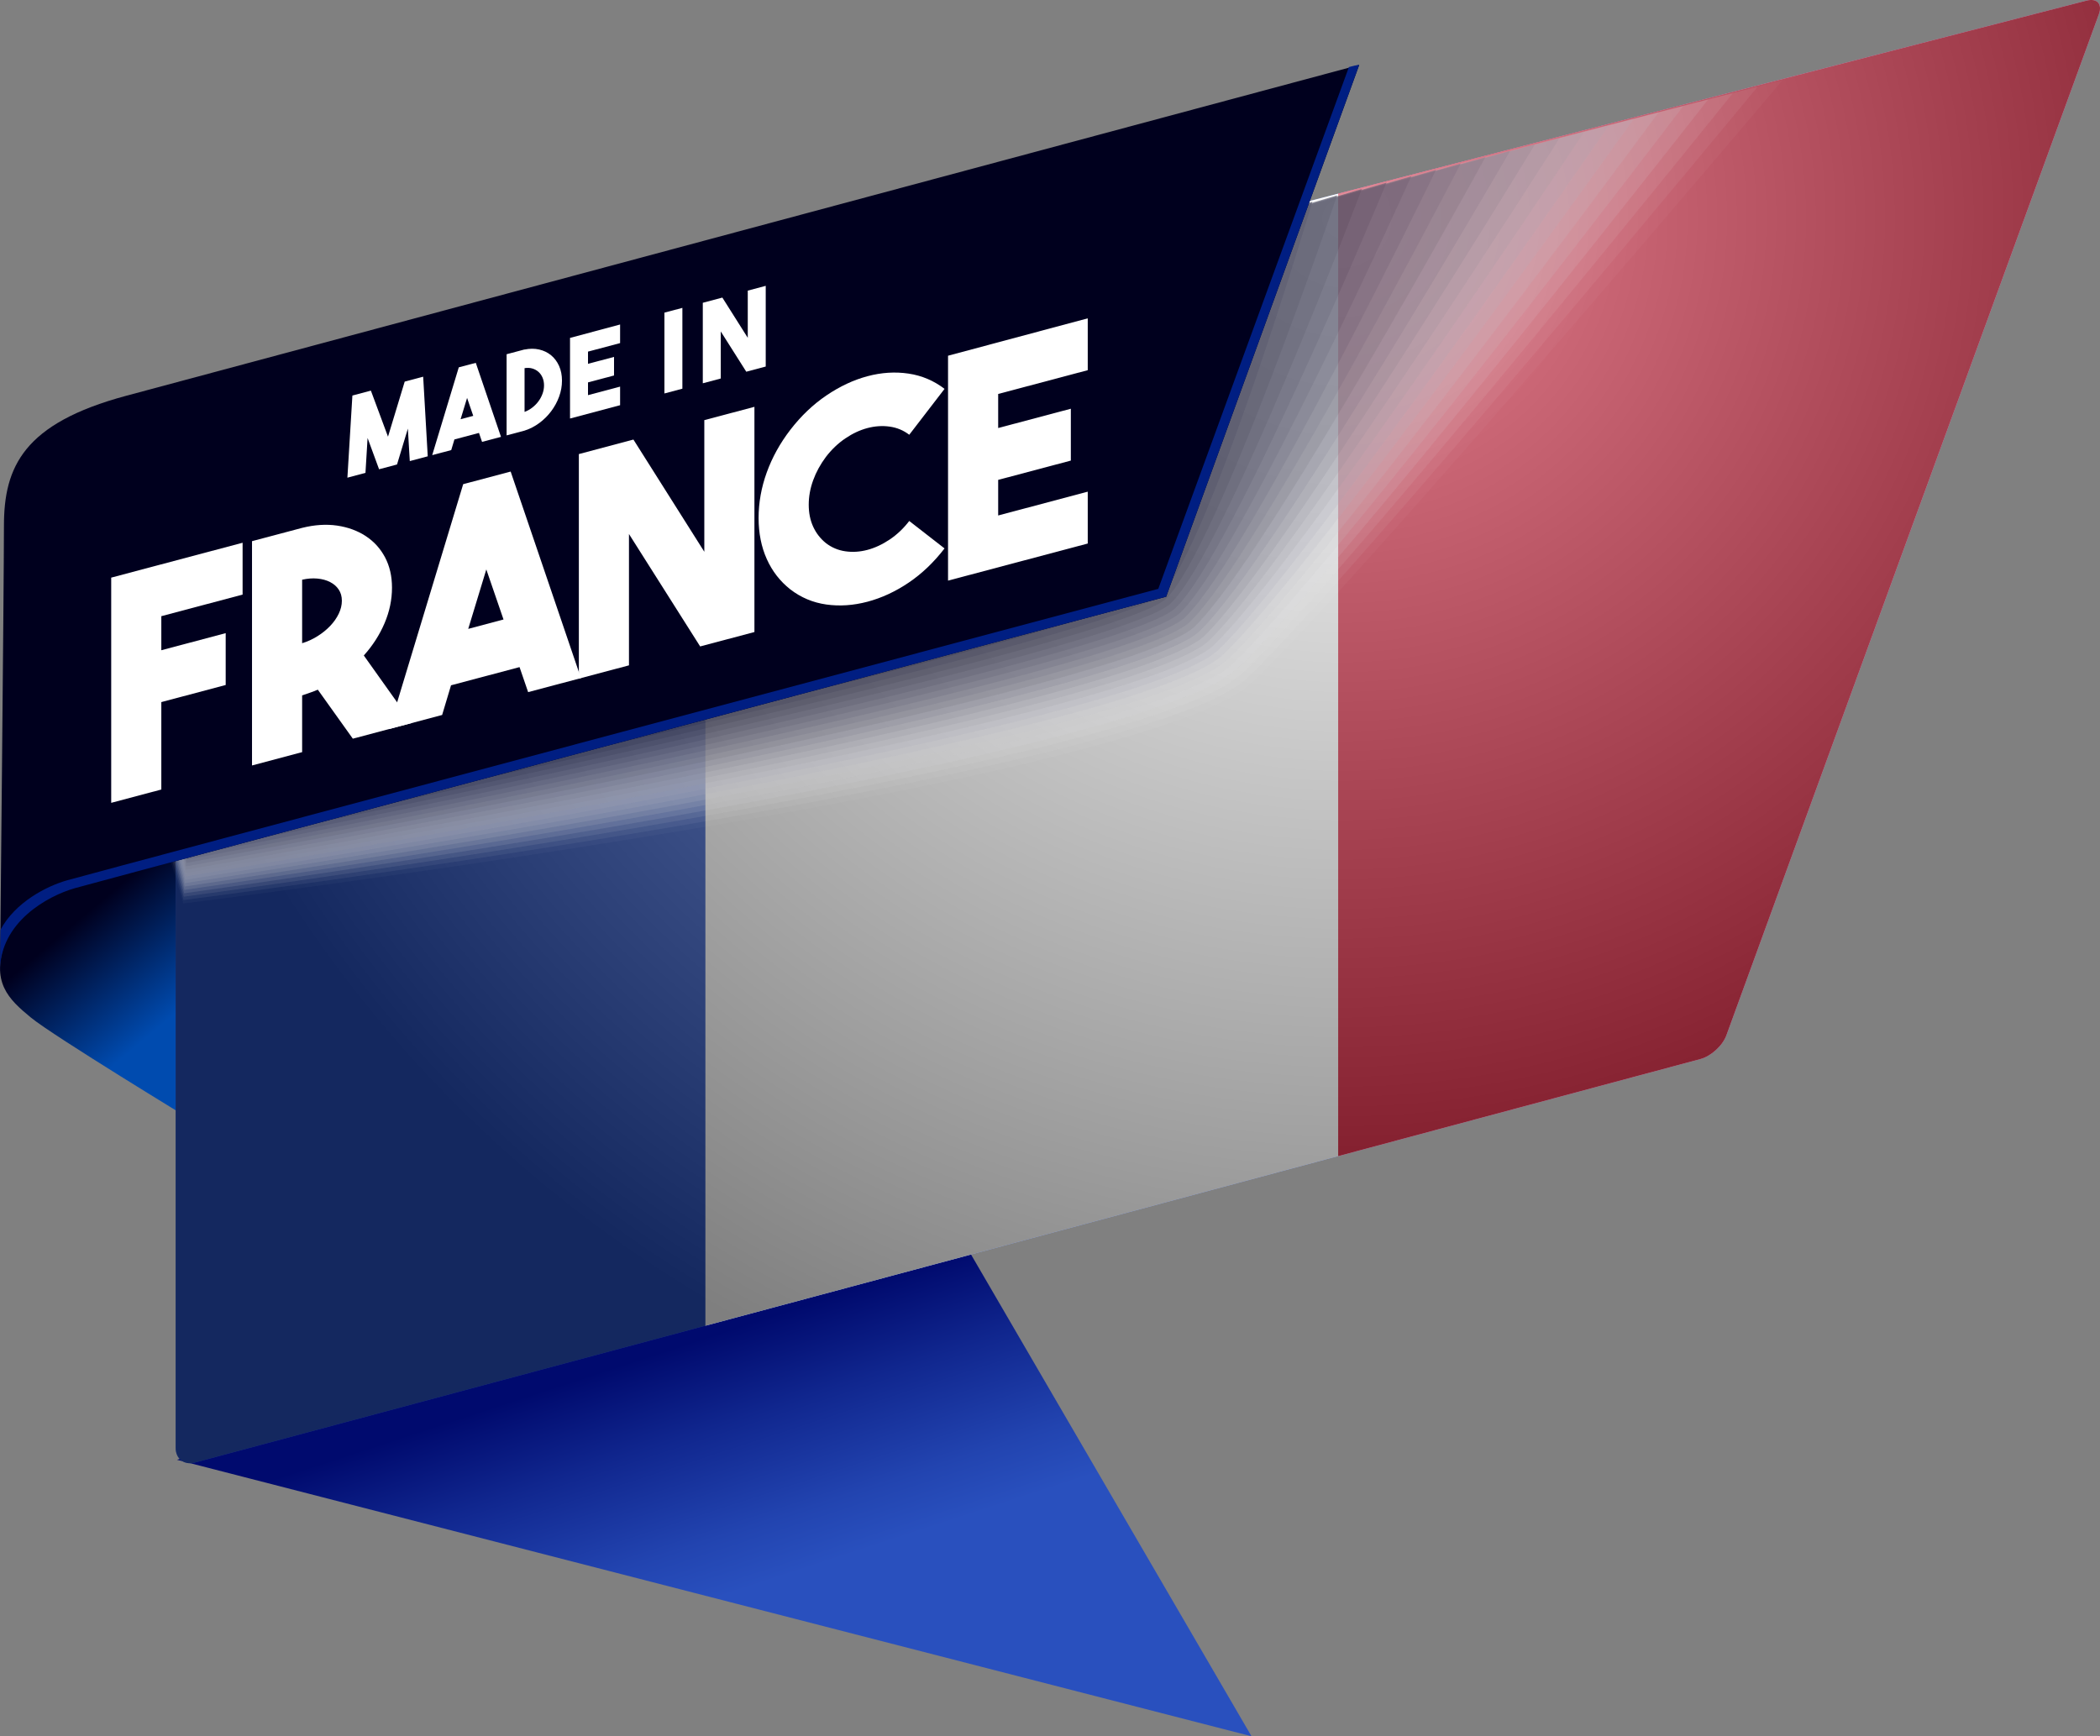 <?xml version="1.0" encoding="UTF-8"?>
<svg xmlns="http://www.w3.org/2000/svg" xmlns:xlink="http://www.w3.org/1999/xlink" viewBox="0 0 133.661 110.528">
  <rect x="0" y="0" width="133.661" height="110.528" fill="#808080" stroke="none"/>
  <defs>
    <style>.uuid-7b3188c9-81f5-4a36-be6d-62098858faba{fill:#58586c;opacity:.654;}.uuid-7b3188c9-81f5-4a36-be6d-62098858faba,.uuid-798e40af-1a34-4eee-b0cf-846b067481b7,.uuid-9d4588f0-5dd9-40e4-8720-7d7a03dbe5f8,.uuid-6b9ed824-50c8-4fde-ba0a-7e147038ad06,.uuid-bc4d05e4-6e5f-40f0-bb64-41bd66b995ab,.uuid-b75e687f-f43b-42b3-979a-0fa6aa63fec5,.uuid-65a790fe-c57c-4d6e-a626-9f7018ab4b53,.uuid-05363b00-4c43-402b-906b-504e47e0c192,.uuid-776ee57c-4171-4e84-9b12-d04c9e83796c,.uuid-80af3e54-98fb-46b5-89fa-536dad0d9962,.uuid-ed3536b3-eaae-4a9e-acd6-dbf087fe45fb,.uuid-784f9473-d023-4b4d-99ff-0f2b9141f64a,.uuid-fdfb9d8f-8a78-404a-9ccb-610ceae9923f,.uuid-751abb60-15b4-4d19-924a-fbdfe3b74131,.uuid-d9fdd2ea-1f66-46e8-bd6f-26a174af7238,.uuid-fd579c24-f5b6-48d6-9824-43bdd51a8322,.uuid-df346e18-4420-4ae6-bb1e-436357f5859a,.uuid-2e34cc2c-7cef-4fef-b63c-1baccc18d7f3,.uuid-2adab7f6-bc20-41cf-bc95-6b0b1e197db0,.uuid-3dcd650e-c63a-41ec-a81c-457386628cb5,.uuid-9a06e39a-44cf-43d8-b36d-9da31fa96bfb,.uuid-8050daa7-5f3a-4661-bf57-b4e31adb2405,.uuid-c1dc3b0a-7872-4588-b93e-a635c4a6cc46,.uuid-475e11fc-8105-4587-8bd2-28ded040db8d,.uuid-1b020104-c678-4bbb-8d59-796bfd57616f,.uuid-9bc94566-af59-4c35-8aaf-158828eaa2a2,.uuid-7528abcd-9979-4093-97f4-55806a5636e9,.uuid-93f2e4aa-c0df-4799-bfb9-b3fc6134f88b,.uuid-25afb3ad-3879-42cc-8493-1f21a58df886,.uuid-5a78797a-0091-4336-aa33-54509995d2cd,.uuid-eae61df6-99b3-4b1b-a0f1-c1174eb17457,.uuid-2f473271-2e95-4977-a4f2-38ce4a3ef4ac,.uuid-8d0cbcbe-fff6-4a03-9ab0-1ea1254ffda5,.uuid-e41122d9-2c00-4e37-b029-2972eb24e01b{stroke-width:0px;}.uuid-798e40af-1a34-4eee-b0cf-846b067481b7{fill:#4e4e63;opacity:.692;}.uuid-9d4588f0-5dd9-40e4-8720-7d7a03dbe5f8{fill:#45455b;opacity:.731;}.uuid-6b9ed824-50c8-4fde-ba0a-7e147038ad06{fill:url(#uuid-67734bc7-2450-4731-b691-d8ce9dadb613);}.uuid-bc4d05e4-6e5f-40f0-bb64-41bd66b995ab{fill:#313149;opacity:.808;}.uuid-b75e687f-f43b-42b3-979a-0fa6aa63fec5{fill:#ceced4;opacity:.192;}.uuid-65a790fe-c57c-4d6e-a626-9f7018ab4b53{fill:#e2e2e5;opacity:.115;}.uuid-af4f3c6e-ce5b-4099-8794-8d6717fc4484,.uuid-25afb3ad-3879-42cc-8493-1f21a58df886{fill:#2950be;}.uuid-05363b00-4c43-402b-906b-504e47e0c192{fill:#9d9da8;opacity:.385;}.uuid-0b76b429-fb99-41a1-93c5-ce794fa1d23b{clip-path:url(#uuid-21107234-0da0-4d80-b751-1963191e8cbb);}.uuid-776ee57c-4171-4e84-9b12-d04c9e83796c{fill:#3b3b52;opacity:.769;}.uuid-80af3e54-98fb-46b5-89fa-536dad0d9962{fill:#9393a0;opacity:.423;}.uuid-ed3536b3-eaae-4a9e-acd6-dbf087fe45fb{fill:#a7a7b1;opacity:.346;}.uuid-784f9473-d023-4b4d-99ff-0f2b9141f64a{fill:#272741;opacity:.846;}.uuid-fdfb9d8f-8a78-404a-9ccb-610ceae9923f{fill:#1d1d38;opacity:.885;}.uuid-751abb60-15b4-4d19-924a-fbdfe3b74131{fill:#14142f;opacity:.923;}.uuid-d9fdd2ea-1f66-46e8-bd6f-26a174af7238{fill:#0a0a27;opacity:.962;}.uuid-fd579c24-f5b6-48d6-9824-43bdd51a8322{fill:#80808e;opacity:.5;}.uuid-df346e18-4420-4ae6-bb1e-436357f5859a{fill:#d8d8dc;opacity:.154;}.uuid-2e34cc2c-7cef-4fef-b63c-1baccc18d7f3{fill:url(#uuid-b0a9361b-27a1-4641-9f76-f8febed3fffb);mix-blend-mode:soft-light;opacity:.5;}.uuid-2adab7f6-bc20-41cf-bc95-6b0b1e197db0{fill:#898997;opacity:.462;}.uuid-3dcd650e-c63a-41ec-a81c-457386628cb5{fill:url(#uuid-3d0cfe6f-b467-4ac6-9bc3-26970cca76cb);}.uuid-9a06e39a-44cf-43d8-b36d-9da31fa96bfb{fill:#767686;opacity:.538;}.uuid-8050daa7-5f3a-4661-bf57-b4e31adb2405{fill:#babac2;opacity:.269;}.uuid-c3469af9-660b-46b4-b96e-a718a77e95f2{isolation:isolate;}.uuid-c1dc3b0a-7872-4588-b93e-a635c4a6cc46{fill:#b1b1ba;opacity:.308;}.uuid-475e11fc-8105-4587-8bd2-28ded040db8d{fill:#ebebee;opacity:.077;}.uuid-1b020104-c678-4bbb-8d59-796bfd57616f{fill:#626275;opacity:.615;}.uuid-9bc94566-af59-4c35-8aaf-158828eaa2a2{fill:#f5f5f6;opacity:.038;}.uuid-7528abcd-9979-4093-97f4-55806a5636e9{fill:#6c6c7d;opacity:.577;}.uuid-93f2e4aa-c0df-4799-bfb9-b3fc6134f88b{opacity:0;}.uuid-93f2e4aa-c0df-4799-bfb9-b3fc6134f88b,.uuid-eae61df6-99b3-4b1b-a0f1-c1174eb17457{fill:#fff;}.uuid-5a78797a-0091-4336-aa33-54509995d2cd{fill:#c8001e;}.uuid-2f473271-2e95-4977-a4f2-38ce4a3ef4ac{fill:#00001e;}.uuid-8d0cbcbe-fff6-4a03-9ab0-1ea1254ffda5{fill:#001e82;}.uuid-40fdb9ea-a4bf-4a47-9d91-17bc8cbd5a0b{mix-blend-mode:multiply;opacity:.8;}.uuid-e41122d9-2c00-4e37-b029-2972eb24e01b{fill:#c4c4cb;opacity:.231;}</style>
    <linearGradient id="uuid-3d0cfe6f-b467-4ac6-9bc3-26970cca76cb" x1="40.497" y1="86.579" x2="45.485" y2="101.806" gradientUnits="userSpaceOnUse">
      <stop offset="0" stop-color="#000a6e"></stop>
      <stop offset=".347" stop-color="#10268e"></stop>
      <stop offset=".771" stop-color="#2244b0"></stop>
      <stop offset="1" stop-color="#2950be"></stop>
    </linearGradient>
    <linearGradient id="uuid-67734bc7-2450-4731-b691-d8ce9dadb613" x1="14.544" y1="66.797" x2="6.519" y2="57.268" gradientUnits="userSpaceOnUse">
      <stop offset=".315" stop-color="#004baf"></stop>
      <stop offset="1" stop-color="#00001e"></stop>
    </linearGradient>
    <clipPath id="uuid-21107234-0da0-4d80-b751-1963191e8cbb">
      <path class="uuid-25afb3ad-3879-42cc-8493-1f21a58df886" d="M12.393,31.102c-.667.172-1.213.878-1.213,1.567v59.507c0,.69.545,1.108,1.212.932l95.844-25.695c.666-.178,1.404-.853,1.641-1.5L133.588.904c.236-.647-.117-1.036-.784-.863L12.393,31.102Z"></path>
    </clipPath>
    <radialGradient id="uuid-b0a9361b-27a1-4641-9f76-f8febed3fffb" cx="85.424" cy="13.897" fx="85.424" fy="13.897" r="80.087" gradientUnits="userSpaceOnUse">
      <stop offset="0" stop-color="#fff"></stop>
      <stop offset="1" stop-color="#000"></stop>
    </radialGradient>
  </defs>
  <g class="uuid-c3469af9-660b-46b4-b96e-a718a77e95f2">
    <g id="uuid-283e18ca-391e-4617-b311-fbdb18cd09f1">
      <g id="uuid-9428e479-fcdc-45dc-80a0-e4d65f4eda96">
        <polygon class="uuid-3dcd650e-c63a-41ec-a81c-457386628cb5" points="79.656 110.528 11.263 92.928 60.103 76.938 79.656 110.528"></polygon>
        <path class="uuid-6b9ed824-50c8-4fde-ba0a-7e147038ad06" d="M12.328,71.379s-8.942-5.433-10.363-6.604c-1.421-1.17-2.591-2.256-1.588-4.931s4.263-5.349,4.263-5.349l8.775-2.257,1.504,11.116-2.591,8.024Z"></path>
        <path class="uuid-af4f3c6e-ce5b-4099-8794-8d6717fc4484" d="M12.393,31.102c-.667.172-1.213.878-1.213,1.567v59.507c0,.69.545,1.108,1.212.932l95.844-25.695c.666-.178,1.404-.853,1.641-1.5L133.588.904c.236-.647-.117-1.036-.784-.863L12.393,31.102Z"></path>
        <g class="uuid-0b76b429-fb99-41a1-93c5-ce794fa1d23b">
          <rect class="uuid-eae61df6-99b3-4b1b-a0f1-c1174eb17457" x="44.898" y="-18.822" width="111.803" height="135.868"></rect>
          <rect class="uuid-5a78797a-0091-4336-aa33-54509995d2cd" x="85.172" y="-29.852" width="111.803" height="135.868"></rect>
          <path class="uuid-2e34cc2c-7cef-4fef-b63c-1baccc18d7f3" d="M12.393,31.102c-.667.172-1.213.878-1.213,1.567v59.507c0,.69.545,1.108,1.212.932l95.844-25.695c.666-.178,1.404-.853,1.641-1.5L133.588.904c.236-.647-.117-1.036-.784-.863L12.393,31.102Z"></path>
        </g>
        <g class="uuid-40fdb9ea-a4bf-4a47-9d91-17bc8cbd5a0b">
          <path class="uuid-93f2e4aa-c0df-4799-bfb9-b3fc6134f88b" d="M11.652,57.725s61.227-7.251,68.355-14.004c7.128-6.753,35.011-39.012,35.011-39.012L3.927,32.792l7.725,24.933Z"></path>
          <path class="uuid-9bc94566-af59-4c35-8aaf-158828eaa2a2" d="M11.669,57.51s61.107-7.519,68.033-14.084c6.926-6.565,33.741-38.31,33.741-38.31L4.25,32.893l7.42,24.617Z"></path>
          <path class="uuid-475e11fc-8105-4587-8bd2-28ded040db8d" d="M11.686,57.294s60.987-7.787,67.711-14.164c6.724-6.378,32.471-37.608,32.471-37.608L4.572,32.994l7.114,24.301Z"></path>
          <path class="uuid-65a790fe-c57c-4d6e-a626-9f7018ab4b53" d="M11.703,57.079s60.867-8.054,67.389-14.244c6.522-6.19,31.202-36.906,31.202-36.906L4.894,33.095l6.809,23.985Z"></path>
          <path class="uuid-df346e18-4420-4ae6-bb1e-436357f5859a" d="M11.72,56.864s60.747-8.322,67.067-14.325c6.32-6.003,29.932-36.204,29.932-36.204L5.216,33.196l6.504,23.669Z"></path>
          <path class="uuid-b75e687f-f43b-42b3-979a-0fa6aa63fec5" d="M11.738,56.649s60.627-8.59,66.745-14.405c6.118-5.815,28.663-35.502,28.663-35.502L5.539,33.297l6.199,23.352Z"></path>
          <path class="uuid-e41122d9-2c00-4e37-b029-2972eb24e01b" d="M11.755,56.434s60.507-8.858,66.423-14.485c5.916-5.628,27.393-34.8,27.393-34.8L5.861,33.398l5.894,23.036Z"></path>
          <path class="uuid-8050daa7-5f3a-4661-bf57-b4e31adb2405" d="M11.772,56.219s60.387-9.125,66.101-14.565c5.714-5.44,26.123-34.098,26.123-34.098L6.183,33.499l5.589,22.72Z"></path>
          <path class="uuid-c1dc3b0a-7872-4588-b93e-a635c4a6cc46" d="M11.789,56.004s60.267-9.393,65.779-14.645c5.512-5.252,24.854-33.396,24.854-33.396L6.505,33.6l5.284,22.404Z"></path>
          <path class="uuid-ed3536b3-eaae-4a9e-acd6-dbf087fe45fb" d="M11.806,55.789s60.147-9.661,65.457-14.726c5.31-5.065,23.584-32.694,23.584-32.694L6.828,33.701l4.979,22.088Z"></path>
          <path class="uuid-05363b00-4c43-402b-906b-504e47e0c192" d="M11.823,55.574s60.027-9.929,65.135-14.806c5.108-4.877,22.315-31.992,22.315-31.992L7.15,33.802l4.674,21.772Z"></path>
          <path class="uuid-80af3e54-98fb-46b5-89fa-536dad0d9962" d="M11.841,55.359s59.907-10.196,64.813-14.886c4.906-4.69,21.045-31.29,21.045-31.29L7.472,33.903l4.369,21.456Z"></path>
          <path class="uuid-2adab7f6-bc20-41cf-bc95-6b0b1e197db0" d="M11.858,55.143s59.787-10.464,64.491-14.966c4.704-4.502,19.775-30.588,19.775-30.588L7.794,34.004l4.063,21.14Z"></path>
          <path class="uuid-fd579c24-f5b6-48d6-9824-43bdd51a8322" d="M11.875,54.928s59.667-10.732,64.169-15.046c4.502-4.314,18.506-29.886,18.506-29.886L8.117,34.105l3.758,20.823Z"></path>
          <path class="uuid-9a06e39a-44cf-43d8-b36d-9da31fa96bfb" d="M11.892,54.713s59.547-11,63.847-15.127c4.3-4.127,17.236-29.183,17.236-29.183L8.439,34.206l3.453,20.507Z"></path>
          <path class="uuid-7528abcd-9979-4093-97f4-55806a5636e9" d="M11.909,54.498s59.427-11.267,63.525-15.207c4.098-3.939,15.967-28.481,15.967-28.481L8.761,34.307l3.148,20.191Z"></path>
          <path class="uuid-1b020104-c678-4bbb-8d59-796bfd57616f" d="M11.926,54.283s59.307-11.535,63.203-15.287c3.896-3.752,14.697-27.779,14.697-27.779L9.083,34.408l2.843,19.875Z"></path>
          <path class="uuid-7b3188c9-81f5-4a36-be6d-62098858faba" d="M11.943,54.068s59.187-11.803,62.881-15.367c3.694-3.564,13.427-27.077,13.427-27.077L9.405,34.509l2.538,19.559Z"></path>
          <path class="uuid-798e40af-1a34-4eee-b0cf-846b067481b7" d="M11.961,53.853s59.067-12.071,62.559-15.447c3.492-3.377,12.158-26.375,12.158-26.375L9.728,34.61l2.233,19.243Z"></path>
          <path class="uuid-9d4588f0-5dd9-40e4-8720-7d7a03dbe5f8" d="M11.978,53.638s58.947-12.339,62.237-15.528c3.29-3.189,10.888-25.673,10.888-25.673L10.05,34.711l1.928,18.927Z"></path>
          <path class="uuid-776ee57c-4171-4e84-9b12-d04c9e83796c" d="M11.995,53.423s58.827-12.606,61.915-15.608c3.088-3.001,9.619-24.971,9.619-24.971L10.372,34.812l1.623,18.611Z"></path>
          <path class="uuid-bc4d05e4-6e5f-40f0-bb64-41bd66b995ab" d="M12.012,53.207s58.707-12.874,61.593-15.688c2.886-2.814,8.349-24.269,8.349-24.269L10.694,34.913l1.317,18.295Z"></path>
          <path class="uuid-784f9473-d023-4b4d-99ff-0f2b9141f64a" d="M12.029,52.992s58.586-13.142,61.27-15.768c2.684-2.626,7.079-23.567,7.079-23.567L11.017,35.014l1.012,17.978Z"></path>
          <path class="uuid-fdfb9d8f-8a78-404a-9ccb-610ceae9923f" d="M12.046,52.777s58.466-13.41,60.948-15.848c2.482-2.439,5.81-22.865,5.81-22.865L11.339,35.115l.707,17.662Z"></path>
          <path class="uuid-751abb60-15b4-4d19-924a-fbdfe3b74131" d="M12.063,52.562s58.346-13.677,60.626-15.929c2.28-2.251,4.54-22.163,4.54-22.163L11.661,35.216l.402,17.346Z"></path>
          <path class="uuid-d9fdd2ea-1f66-46e8-bd6f-26a174af7238" d="M12.081,52.347s58.226-13.945,60.304-16.009c2.078-2.063,3.271-21.461,3.271-21.461L11.983,35.317l.097,17.03Z"></path>
          <path class="uuid-2f473271-2e95-4977-a4f2-38ce4a3ef4ac" d="M12.098,52.132s58.106-14.213,59.982-16.089c1.876-1.876,2.001-20.759,2.001-20.759L12.306,35.418l-.208,16.714Z"></path>
        </g>
        <path class="uuid-2f473271-2e95-4977-a4f2-38ce4a3ef4ac" d="M0,61.808c0-3.091,3.009-4.765,4.764-5.267,1.755-.501,69.46-18.556,69.46-18.556l12.286-33.852S14.543,23.442,8.024,25.197C1.504,26.952.251,29.711.251,33.472c0,3.761-.251,28.335-.251,28.335Z"></path>
        <path class="uuid-8d0cbcbe-fff6-4a03-9ab0-1ea1254ffda5" d="M85.855,4.271l-12.132,33.214S6.02,55.54,4.264,56.041c-1.302.372-3.294,1.391-4.236,3.152-.017,1.718-.028,2.614-.028,2.614,0-3.091,3.009-4.765,4.764-5.267,1.755-.501,69.46-18.556,69.46-18.556l12.286-33.852s-.118-.007-.655.137Z"></path>
        <path class="uuid-eae61df6-99b3-4b1b-a0f1-c1174eb17457" d="M25.757,24.293l1.177-.313.291,5.068-1.143.304-.122-2.068-.69,2.284-1.143.304-.731-1.99-.135,2.22-1.15.306.318-5.229,1.177-.312,1.089,2.931,1.062-3.502Z"></path>
        <path class="uuid-eae61df6-99b3-4b1b-a0f1-c1174eb17457" d="M30.682,28.13l-.196-.571-1.563.415-.203.677-1.211.322,1.691-5.588,1.083-.287,1.604,4.712-1.205.32ZM29.316,26.687l.805-.214-.392-1.142-.413,1.355Z"></path>
        <path class="uuid-eae61df6-99b3-4b1b-a0f1-c1174eb17457" d="M33.387,22.252c.329-.068.64-.069.931-.002.291.067.543.189.758.366.214.176.383.402.507.677.124.275.186.588.186.938,0,.346-.061.685-.183,1.019-.122.333-.29.643-.504.928-.215.286-.466.536-.755.75-.289.215-.602.376-.94.484l-1.143.304v-5.166l1.143-.304v.007ZM33.387,26.221c.176-.065.34-.157.491-.274s.282-.25.392-.398c.111-.148.197-.31.261-.486.064-.175.095-.351.095-.529,0-.182-.031-.347-.095-.496-.064-.149-.151-.272-.264-.371-.113-.098-.244-.169-.393-.211-.148-.042-.311-.049-.487-.021v2.786Z"></path>
        <path class="uuid-eae61df6-99b3-4b1b-a0f1-c1174eb17457" d="M39.468,21.841l-2.043.542v.777l1.657-.44v1.183l-1.657.44v.812l2.043-.543v1.183l-3.187.847v-5.131l3.187-.854v1.183Z"></path>
        <path class="uuid-eae61df6-99b3-4b1b-a0f1-c1174eb17457" d="M43.432,24.743l-1.143.304v-5.145l1.143-.303v5.144Z"></path>
        <path class="uuid-eae61df6-99b3-4b1b-a0f1-c1174eb17457" d="M47.593,18.5l1.144-.304v5.138l-1.238.329-1.624-2.564v2.996l-1.143.304v-5.124l1.245-.331,1.617,2.56v-3.003Z"></path>
        <path class="uuid-eae61df6-99b3-4b1b-a0f1-c1174eb17457" d="M15.44,37.851l-5.172,1.374v2.168l4.097-1.088v3.301l-4.097,1.088v5.566l-3.19.847v-14.336l8.363-2.221v3.301Z"></path>
        <path class="uuid-eae61df6-99b3-4b1b-a0f1-c1174eb17457" d="M20.23,43.903c-.163.069-.327.133-.49.189-.164.057-.334.115-.51.175v3.613l-3.19.848v-14.278l3.19-.847c.793-.198,1.535-.245,2.228-.144.692.103,1.299.325,1.821.667.522.343.932.793,1.228,1.352.295.559.443,1.202.443,1.93,0,.767-.157,1.52-.472,2.261-.315.741-.755,1.427-1.322,2.058l3.058,4.298-3.757.998-2.228-3.119ZM19.23,40.946c.34-.103.664-.251.972-.444.309-.192.579-.411.812-.655.233-.244.415-.504.547-.78.132-.276.198-.551.198-.824,0-.273-.066-.51-.198-.709-.132-.199-.315-.359-.547-.479-.233-.121-.503-.195-.812-.224-.308-.029-.632-.004-.972.073v4.043Z"></path>
        <path class="uuid-eae61df6-99b3-4b1b-a0f1-c1174eb17457" d="M33.615,44.06l-.547-1.593-4.361,1.158-.566,1.889-3.379.897,4.719-15.59,3.021-.802,4.474,13.148-3.36.892ZM29.802,40.033l2.246-.597-1.095-3.186-1.151,3.782Z"></path>
        <path class="uuid-eae61df6-99b3-4b1b-a0f1-c1174eb17457" d="M44.828,26.745l3.19-.847v14.336l-3.454.917-4.531-7.156v8.36l-3.19.847v-14.297l3.473-.923,4.512,7.142v-8.379Z"></path>
        <path class="uuid-eae61df6-99b3-4b1b-a0f1-c1174eb17457" d="M55.21,38.305c-.894.237-1.765.296-2.614.177s-1.614-.44-2.294-.963c-.654-.516-1.154-1.161-1.5-1.935-.346-.774-.519-1.643-.519-2.607,0-.977.173-1.944.519-2.902.346-.958.846-1.862,1.5-2.713.68-.883,1.447-1.614,2.303-2.193.856-.579,1.727-.986,2.615-1.222.887-.236,1.755-.291,2.604-.165.85.126,1.614.45,2.294.973l-2.246,2.921c-.365-.281-.781-.454-1.246-.519-.466-.065-.938-.034-1.416.093-.478.127-.947.346-1.406.657-.459.311-.872.704-1.236,1.178-.352.472-.623.967-.811,1.485-.19.519-.283,1.039-.283,1.56,0,.521.094.987.283,1.399.189.412.459.761.811,1.044.365.281.777.455,1.236.521.459.067.928.037,1.406-.09.478-.127.95-.347,1.416-.659.465-.312.881-.706,1.246-1.181l2.246,1.747c-.68.884-1.441,1.61-2.284,2.179-.843.569-1.718.974-2.624,1.215Z"></path>
        <path class="uuid-eae61df6-99b3-4b1b-a0f1-c1174eb17457" d="M69.233,23.565l-5.701,1.514v2.168l4.625-1.228v3.301l-4.625,1.228v2.266l5.701-1.515v3.301l-8.892,2.362v-14.317l8.892-2.381v3.301Z"></path>
      </g>
    </g>
  </g>
</svg>
